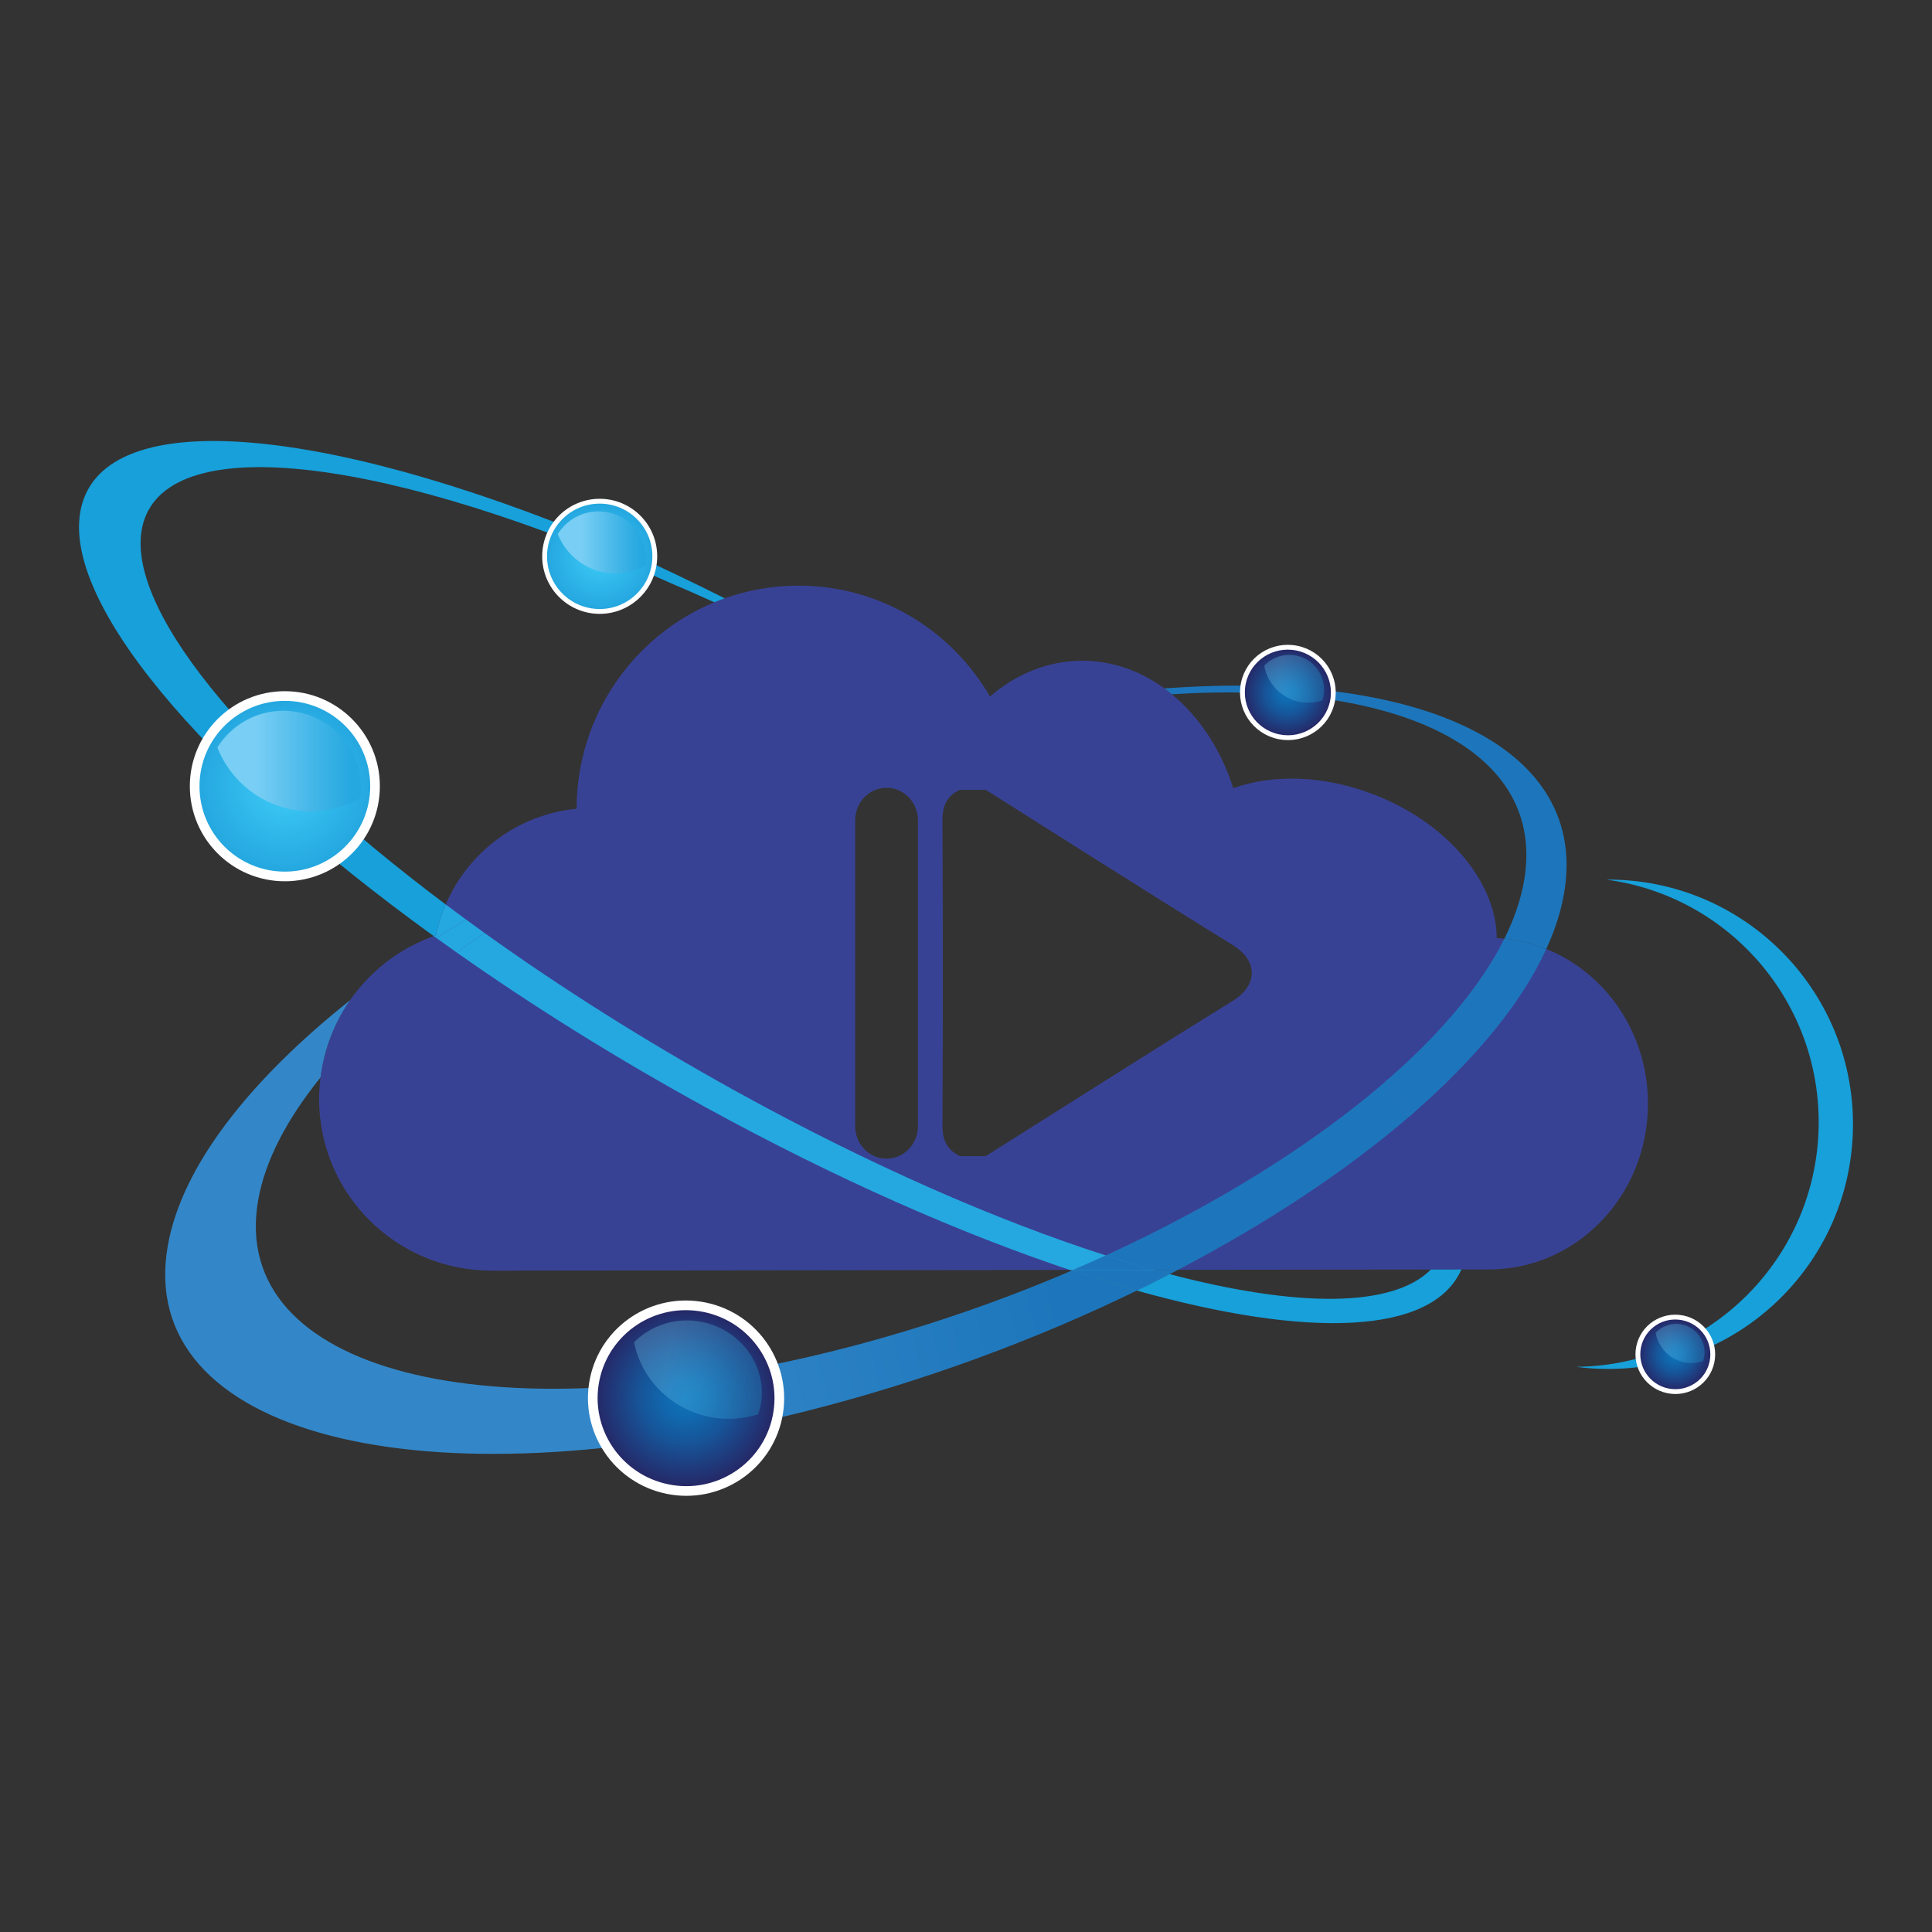 <?xml version="1.0" encoding="utf-8"?>
<!-- Generator: Adobe Illustrator 16.0.0, SVG Export Plug-In . SVG Version: 6.00 Build 0)  -->
<!DOCTYPE svg PUBLIC "-//W3C//DTD SVG 1.1//EN" "http://www.w3.org/Graphics/SVG/1.1/DTD/svg11.dtd">
<svg version="1.1" id="Calque_1" xmlns="http://www.w3.org/2000/svg" xmlns:xlink="http://www.w3.org/1999/xlink" x="0px" y="0px"
	 width="400px" height="400px" viewBox="0 0 400 400" enable-background="new 0 0 400 400" xml:space="preserve">
<rect x="0" y="0" width="400" height="400" fill="#333333" stroke="none"/>
<g>
	<path fill="#384295" d="M320.142,196.48c-2.734-1.101-5.638-1.838-8.67-2.139c-0.531-0.056-1.058-0.093-1.599-0.123
		c-0.019-11.431-10.04-23.725-25.308-29.679c-10.429-4.065-21.062-4.292-29.227-1.348c-2.533-7.994-7.021-14.762-12.722-19.451
		c-0.503-0.416-1.005-0.829-1.528-1.209c-4.99-3.637-10.806-5.729-17.01-5.729c-7.104,0-13.693,2.738-19.116,7.402
		c-7.972-13.731-22.747-22.957-39.662-22.957c-5.349,0-10.48,0.935-15.259,2.631c-0.719,0.254-1.436,0.528-2.141,0.822
		c-16.699,6.903-28.478,23.43-28.524,42.748c-12.21,1.162-22.453,9.004-27.098,19.817c-0.869,2.03-1.57,4.152-2.019,6.371
		c-0.151,0.052-0.303,0.121-0.458,0.177c-7.078,2.525-13.119,7.219-17.339,13.288c-3.228,4.645-5.378,10.082-6.1,15.973
		c-0.177,1.447-0.298,2.909-0.298,4.405c0,19.743,16.005,35.593,35.749,35.593c0.973,0,63.639-0.075,119.68-0.143
		c0.234,0,0.471,0,0.705,0c5.656-0.008,11.238-0.015,16.678-0.021c1.689-0.002,3.369-0.006,5.028-0.009
		c21.708-0.024,40.717-0.047,52.353-0.062c2.444,0,4.562-0.004,6.313-0.007c3.584-0.005,5.636-0.008,5.729-0.008
		c18.164,0,32.892-15.321,32.892-34.32C341.19,213.872,332.453,201.438,320.142,196.48z M190.055,233.16
		c0,3.718-2.911,6.733-6.502,6.733s-6.503-3.016-6.503-6.733v-63.332c0-3.715,2.912-6.73,6.503-6.73s6.502,3.016,6.502,6.73V233.16z
		 M255.255,207.207c-17.141,10.592-34.124,21.425-51.174,32.164c-1.776,0-3.554,0-5.333,0c-2.683-1.277-3.639-3.333-3.625-6.354
		c0.104-21.056,0.104-42.112,0-63.172c-0.014-3.014,0.895-5.087,3.625-6.326c1.779,0,3.556,0,5.333,0
		c17.05,10.742,34.033,21.575,51.174,32.162C260.455,198.891,260.487,203.978,255.255,207.207z"/>
	<path fill="none" d="M119.377,167.448c0.047-19.317,11.826-35.844,28.524-42.748c-3.032-1.372-6.032-2.693-9.003-3.956
		C81.185,94.855,35.296,88.635,29.67,108.247c-4.743,16.743,20.998,47.762,62.609,79.019
		C96.924,176.453,107.167,168.61,119.377,167.448z"/>
	<path fill="none" d="M101.813,263.071c-19.743,0-35.749-15.85-35.749-35.593c0-1.496,0.121-2.958,0.298-4.405
		c-6.974,8.637-11.484,17.248-12.916,25.429c-6.17,35.362,47.502,49.228,119.887,31.002c16.863-4.252,33.255-9.874,48.552-16.442
		c-0.133-0.044-0.265-0.092-0.394-0.133C165.452,262.996,102.786,263.071,101.813,263.071z"/>
	<path fill="none" d="M255.339,163.191c8.165-2.943,18.798-2.717,29.227,1.348c15.268,5.954,25.289,18.248,25.308,29.679
		c0.541,0.029,1.067,0.066,1.599,0.123c2.006-4.048,3.386-8.04,4.065-11.935c4.747-27.141-25.758-41.64-72.92-38.666
		C248.318,148.429,252.806,155.197,255.339,163.191z"/>
	<path fill="none" d="M242.17,263.797c26.453,6.95,46.179,6.991,54.087-0.959c-11.636,0.015-30.645,0.037-52.353,0.062
		C243.329,263.2,242.749,263.499,242.17,263.797z"/>
	
		<linearGradient id="SVGID_1_" gradientUnits="userSpaceOnUse" x1="479.455" y1="349.626" x2="479.455" y2="369.049" gradientTransform="matrix(-0.866 -0.5 0.5 -0.866 465.85 799.32)">
		<stop  offset="0" style="stop-color:#25A8E0"/>
		<stop  offset="1" style="stop-color:#3387C8"/>
	</linearGradient>
	<path fill="url(#SVGID_1_)" d="M221.887,263.062c0.104-0.047,0.208-0.092,0.312-0.133c-0.234,0-0.471,0-0.705,0
		C221.622,262.97,221.754,263.018,221.887,263.062z"/>
	<path fill="#17A0DA" d="M242.17,263.797c-2.235,1.153-4.502,2.288-6.797,3.407c35.554,9.971,61.207,9.175,67.196-4.373
		c-1.751,0.003-3.868,0.007-6.313,0.007C288.349,270.788,268.623,270.747,242.17,263.797z"/>
	<path fill="#17A0DA" d="M92.279,187.265c-41.612-31.257-67.352-62.275-62.609-79.019c5.626-19.611,51.515-13.391,109.229,12.498
		c2.971,1.263,5.971,2.584,9.003,3.956c0.705-0.293,1.422-0.568,2.141-0.822c-6.602-3.318-13.115-6.424-19.514-9.336
		C70.652,88.631,23.246,83.246,17.036,104.199c-5.665,19.117,24.599,54.796,72.766,89.614c0.155-0.056,0.307-0.125,0.458-0.177
		C90.709,191.417,91.411,189.295,92.279,187.265z"/>
	
		<linearGradient id="SVGID_2_" gradientUnits="userSpaceOnUse" x1="548.691" y1="349.638" x2="548.691" y2="369.094" gradientTransform="matrix(-0.866 -0.5 0.5 -0.866 465.85 799.32)">
		<stop  offset="0" style="stop-color:#25A8E0"/>
		<stop  offset="1" style="stop-color:#3387C8"/>
	</linearGradient>
	<path fill="url(#SVGID_2_)" d="M152.308,225.892c-18.817-10.399-36.372-21.528-52.007-32.742c-1.968,1.334-3.892,2.684-5.759,4.044
		c15.687,11.055,33.132,21.965,51.751,32.17c26.773,14.668,52.536,25.995,75.2,33.564c0.234,0,0.471,0,0.705,0
		c2.275-0.981,4.521-1.982,6.745-3.002C206.287,252.656,179.89,241.133,152.308,225.892z"/>
	
		<linearGradient id="SVGID_3_" gradientUnits="userSpaceOnUse" x1="626.908" y1="349.637" x2="626.908" y2="369.087" gradientTransform="matrix(-0.866 -0.5 0.5 -0.866 465.85 799.32)">
		<stop  offset="0" style="stop-color:#25A8E0"/>
		<stop  offset="1" style="stop-color:#3387C8"/>
	</linearGradient>
	<path fill="url(#SVGID_3_)" d="M96.47,190.37c-1.411-1.032-2.811-2.071-4.19-3.105c-0.869,2.03-1.57,4.152-2.019,6.371
		c-0.151,0.052-0.303,0.121-0.458,0.177c0.193,0.139,0.385,0.276,0.579,0.413C92.37,192.929,94.398,191.642,96.47,190.37z"/>
	
		<linearGradient id="SVGID_4_" gradientUnits="userSpaceOnUse" x1="348.056" y1="592.222" x2="439.727" y2="594.972" gradientTransform="matrix(-0.962 0.272 -0.287 -1.018 704.154 697.963)">
		<stop  offset="0" style="stop-color:#1D76BB"/>
		<stop  offset="1" style="stop-color:#3387C8"/>
	</linearGradient>
	<path fill="url(#SVGID_4_)" d="M315.537,182.406c-0.68,3.895-2.06,7.887-4.065,11.935c3.032,0.301,5.936,1.039,8.67,2.139
		c1.772-3.871,3.009-7.691,3.667-11.428c5.307-30.403-29.407-46.417-82.72-42.521c0.523,0.381,1.025,0.794,1.528,1.209
		C289.779,140.767,320.284,155.265,315.537,182.406z"/>
	
		<linearGradient id="SVGID_5_" gradientUnits="userSpaceOnUse" x1="350.369" y1="515.269" x2="442.068" y2="518.019" gradientTransform="matrix(-0.962 0.272 -0.287 -1.018 704.154 697.963)">
		<stop  offset="0" style="stop-color:#1D76BB"/>
		<stop  offset="1" style="stop-color:#3387C8"/>
	</linearGradient>
	<path fill="url(#SVGID_5_)" d="M238.876,262.908c1.109,0.307,2.21,0.605,3.294,0.889c0.579-0.298,1.159-0.597,1.734-0.897
		C242.245,262.902,240.565,262.906,238.876,262.908z"/>
	
		<linearGradient id="SVGID_6_" gradientUnits="userSpaceOnUse" x1="349.156" y1="555.386" x2="440.824" y2="558.136" gradientTransform="matrix(-0.962 0.272 -0.287 -1.018 704.154 697.963)">
		<stop  offset="0" style="stop-color:#1D76BB"/>
		<stop  offset="1" style="stop-color:#3387C8"/>
	</linearGradient>
	<path fill="url(#SVGID_6_)" d="M173.334,279.504c-72.385,18.226-126.058,4.36-119.887-31.002
		c1.431-8.181,5.941-16.792,12.916-25.429c0.722-5.891,2.872-11.328,6.1-15.973c-21.008,16.723-34.889,34.554-37.726,50.837
		c-6.818,39.003,52.354,54.347,132.191,34.217c24.2-6.102,47.508-14.764,68.445-24.95c-4.354-1.219-8.856-2.603-13.486-4.143
		C206.59,269.63,190.197,275.252,173.334,279.504z"/>
	
		<linearGradient id="SVGID_7_" gradientUnits="userSpaceOnUse" x1="349.373" y1="548.027" x2="441.034" y2="550.777" gradientTransform="matrix(-0.962 0.272 -0.287 -1.018 704.154 697.963)">
		<stop  offset="0" style="stop-color:#1D76BB"/>
		<stop  offset="1" style="stop-color:#3387C8"/>
	</linearGradient>
	<path fill="url(#SVGID_7_)" d="M287.278,223.543c1.956,2.315,3.764,4.586,5.429,6.813c12.824-11.191,22.343-22.738,27.435-33.875
		c-2.734-1.101-5.638-1.838-8.67-2.139C306.695,203.971,298.331,213.904,287.278,223.543z"/>
	
		<linearGradient id="SVGID_8_" gradientUnits="userSpaceOnUse" x1="349.983" y1="527.884" x2="441.653" y2="530.634" gradientTransform="matrix(-0.962 0.272 -0.287 -1.018 704.154 697.963)">
		<stop  offset="0" style="stop-color:#1D76BB"/>
		<stop  offset="1" style="stop-color:#3387C8"/>
	</linearGradient>
	<path fill="url(#SVGID_8_)" d="M228.943,259.927c3.399,1.091,6.709,2.084,9.933,2.981c1.689-0.002,3.369-0.006,5.028-0.009
		c18.476-9.665,34.793-20.489,47.825-31.694c-1.431-2.34-3.079-4.756-4.934-7.237C271.714,237.009,251.704,249.49,228.943,259.927z"
		/>
	
		<linearGradient id="SVGID_9_" gradientUnits="userSpaceOnUse" x1="470.385" y1="349.638" x2="470.385" y2="369.094" gradientTransform="matrix(-0.866 -0.5 0.5 -0.866 465.85 799.32)">
		<stop  offset="0" style="stop-color:#25A8E0"/>
		<stop  offset="1" style="stop-color:#3387C8"/>
	</linearGradient>
	<path fill="url(#SVGID_9_)" d="M238.876,262.908c-5.439,0.006-11.021,0.013-16.678,0.021c-0.104,0.041-0.207,0.086-0.312,0.133
		c4.63,1.54,9.132,2.924,13.486,4.143c2.295-1.119,4.562-2.254,6.797-3.407C241.086,263.514,239.985,263.215,238.876,262.908z"/>
	
		<linearGradient id="SVGID_10_" gradientUnits="userSpaceOnUse" x1="350.328" y1="516.371" x2="441.989" y2="519.121" gradientTransform="matrix(-0.962 0.272 -0.287 -1.018 704.154 697.963)">
		<stop  offset="0" style="stop-color:#1D76BB"/>
		<stop  offset="1" style="stop-color:#3387C8"/>
	</linearGradient>
	<path fill="url(#SVGID_10_)" d="M238.876,262.908c-5.439,0.006-11.021,0.013-16.678,0.021c-0.104,0.041-0.207,0.086-0.312,0.133
		c4.63,1.54,9.132,2.924,13.486,4.143c2.295-1.119,4.562-2.254,6.797-3.407C241.086,263.514,239.985,263.215,238.876,262.908z"/>
	
		<linearGradient id="SVGID_11_" gradientUnits="userSpaceOnUse" x1="438.516" y1="349.635" x2="438.516" y2="369.09" gradientTransform="matrix(-0.866 -0.5 0.5 -0.866 465.85 799.32)">
		<stop  offset="0" style="stop-color:#25A8E0"/>
		<stop  offset="1" style="stop-color:#3387C8"/>
	</linearGradient>
	<path fill="url(#SVGID_11_)" d="M286.796,223.968c1.854,2.481,3.503,4.897,4.934,7.237c0.325-0.283,0.654-0.567,0.978-0.85
		c-1.665-2.227-3.473-4.497-5.429-6.813C287.121,223.683,286.96,223.823,286.796,223.968z"/>
	
		<linearGradient id="SVGID_12_" gradientUnits="userSpaceOnUse" x1="349.69" y1="537.11" x2="441.336" y2="539.86" gradientTransform="matrix(-0.962 0.272 -0.287 -1.018 704.154 697.963)">
		<stop  offset="0" style="stop-color:#1D76BB"/>
		<stop  offset="1" style="stop-color:#3387C8"/>
	</linearGradient>
	<path fill="url(#SVGID_12_)" d="M286.796,223.968c1.854,2.481,3.503,4.897,4.934,7.237c0.325-0.283,0.654-0.567,0.978-0.85
		c-1.665-2.227-3.473-4.497-5.429-6.813C287.121,223.683,286.96,223.823,286.796,223.968z"/>
	
		<linearGradient id="SVGID_13_" gradientUnits="userSpaceOnUse" x1="471.932" y1="349.637" x2="471.932" y2="369.091" gradientTransform="matrix(-0.866 -0.5 0.5 -0.866 465.85 799.32)">
		<stop  offset="0" style="stop-color:#25A8E0"/>
		<stop  offset="1" style="stop-color:#3387C8"/>
	</linearGradient>
	<path fill="url(#SVGID_13_)" d="M222.198,262.929c5.656-0.008,11.238-0.015,16.678-0.021c-3.224-0.897-6.533-1.891-9.933-2.981
		C226.72,260.946,224.474,261.947,222.198,262.929z"/>
	
		<linearGradient id="SVGID_14_" gradientUnits="userSpaceOnUse" x1="350.265" y1="518.55" x2="441.937" y2="521.3" gradientTransform="matrix(-0.962 0.272 -0.287 -1.018 704.154 697.963)">
		<stop  offset="0" style="stop-color:#1D76BB"/>
		<stop  offset="1" style="stop-color:#3387C8"/>
	</linearGradient>
	<path fill="url(#SVGID_14_)" d="M222.198,262.929c5.656-0.008,11.238-0.015,16.678-0.021c-3.224-0.897-6.533-1.891-9.933-2.981
		C226.72,260.946,224.474,261.947,222.198,262.929z"/>
	
		<linearGradient id="SVGID_15_" gradientUnits="userSpaceOnUse" x1="623.637" y1="349.641" x2="623.637" y2="369.098" gradientTransform="matrix(-0.866 -0.5 0.5 -0.866 465.85 799.32)">
		<stop  offset="0" style="stop-color:#25A8E0"/>
		<stop  offset="1" style="stop-color:#3387C8"/>
	</linearGradient>
	<path fill="url(#SVGID_15_)" d="M96.47,190.37c-2.071,1.272-4.1,2.559-6.088,3.856c1.375,0.991,2.755,1.979,4.16,2.968
		c1.867-1.36,3.791-2.709,5.759-4.044C99.011,192.223,97.736,191.298,96.47,190.37z"/>
	<g>
		<radialGradient id="SVGID_16_" cx="124.161" cy="115.181" r="11.408" gradientUnits="userSpaceOnUse">
			<stop  offset="0.275" style="stop-color:#37C2F1"/>
			<stop  offset="0.332" style="stop-color:#35BFEF"/>
			<stop  offset="0.934" style="stop-color:#25A8E0"/>
		</radialGradient>
		<path fill="url(#SVGID_16_)" stroke="#FFFFFF" stroke-miterlimit="10" d="M112.757,115.178c0,6.31,5.103,11.414,11.402,11.414
			c6.301,0,11.406-5.104,11.406-11.414c0-6.304-5.105-11.408-11.406-11.408C117.859,103.77,112.757,108.874,112.757,115.178z"/>
		<linearGradient id="SVGID_17_" gradientUnits="userSpaceOnUse" x1="115.477" y1="112.306" x2="133.857" y2="112.306">
			<stop  offset="0.275" style="stop-color:#78CEF4"/>
			<stop  offset="0.719" style="stop-color:#3DB3E6"/>
			<stop  offset="0.934" style="stop-color:#25A8E0"/>
		</linearGradient>
		<path fill="url(#SVGID_17_)" d="M123.891,105.883c-3.548,0-6.65,1.878-8.414,4.686c1.888,4.772,6.526,8.16,11.966,8.16
			c2.301,0,4.426-0.654,6.297-1.71c0.049-0.383,0.117-0.762,0.117-1.159C133.857,110.347,129.399,105.883,123.891,105.883z"/>
	</g>
	<g>
		<radialGradient id="SVGID_18_" cx="58.976" cy="162.782" r="18.675" gradientUnits="userSpaceOnUse">
			<stop  offset="0.275" style="stop-color:#37C2F1"/>
			<stop  offset="0.332" style="stop-color:#35BFEF"/>
			<stop  offset="0.934" style="stop-color:#25A8E0"/>
		</radialGradient>
		<path fill="url(#SVGID_18_)" stroke="#FFFFFF" stroke-width="2" stroke-miterlimit="10" d="M40.303,162.781
			c0,10.324,8.354,18.679,18.667,18.679c10.315,0,18.679-8.355,18.679-18.679c0-10.323-8.363-18.677-18.679-18.677
			C48.656,144.104,40.303,152.458,40.303,162.781z"/>
		<linearGradient id="SVGID_19_" gradientUnits="userSpaceOnUse" x1="44.998" y1="157.573" x2="74.807" y2="157.573">
			<stop  offset="0.275" style="stop-color:#78CEF4"/>
			<stop  offset="0.719" style="stop-color:#3DB3E6"/>
			<stop  offset="0.934" style="stop-color:#25A8E0"/>
		</linearGradient>
		<path fill="url(#SVGID_19_)" d="M58.642,147.159c-5.751,0-10.784,3.043-13.644,7.599c3.057,7.739,10.576,13.23,19.401,13.23
			c3.731,0,7.171-1.062,10.215-2.772c0.075-0.623,0.191-1.236,0.191-1.879C74.807,154.4,67.573,147.159,58.642,147.159z"/>
	</g>
	<g>
		
			<radialGradient id="SVGID_20_" cx="221.365" cy="331.147" r="19.367" gradientTransform="matrix(0.977 0.199 -0.198 0.971 -8.799 -76.196)" gradientUnits="userSpaceOnUse">
			<stop  offset="0.016" style="stop-color:#0D72B9"/>
			<stop  offset="0.199" style="stop-color:#106AB0"/>
			<stop  offset="0.502" style="stop-color:#175397"/>
			<stop  offset="0.883" style="stop-color:#232F6F"/>
			<stop  offset="1" style="stop-color:#272361"/>
		</radialGradient>
		<path fill="url(#SVGID_20_)" stroke="#FFFFFF" stroke-width="2" stroke-miterlimit="10" d="M160.965,293.328
			c-2.114,10.397-12.297,17.1-22.749,14.973c-10.459-2.13-17.217-12.282-15.103-22.676c2.118-10.402,12.305-17.104,22.765-14.976
			C156.329,272.777,163.082,282.93,160.965,293.328z"/>
		
			<linearGradient id="SVGID_21_" gradientUnits="userSpaceOnUse" x1="196.955" y1="322.717" x2="224.1" y2="322.717" gradientTransform="matrix(1.021 0.208 -0.2 0.98 -5.999 -76.778)">
			<stop  offset="0.275" style="stop-color:#78CEF4"/>
			<stop  offset="0.719" style="stop-color:#3DB3E6"/>
			<stop  offset="0.934" style="stop-color:#25A8E0"/>
		</linearGradient>
		<path opacity="0.3" fill="url(#SVGID_21_)" d="M145.351,273.692c-5.349-1.09-10.581,0.681-14.07,4.196
			c1.447,7.479,7.426,13.8,15.655,15.476c3.464,0.704,6.859,0.41,9.992-0.532c0.18-0.561,0.405-1.078,0.52-1.661
			C159.067,283.218,153.654,275.385,145.351,273.692z"/>
	</g>
	<g>
		
			<radialGradient id="SVGID_22_" cx="314.574" cy="161.775" r="9.435" gradientTransform="matrix(0.977 0.199 -0.198 0.972 -8.758 -76.398)" gradientUnits="userSpaceOnUse">
			<stop  offset="0.016" style="stop-color:#0D72B9"/>
			<stop  offset="0.199" style="stop-color:#106AB0"/>
			<stop  offset="0.502" style="stop-color:#175397"/>
			<stop  offset="0.883" style="stop-color:#232F6F"/>
			<stop  offset="1" style="stop-color:#272361"/>
		</radialGradient>
		<path fill="url(#SVGID_22_)" stroke="#FFFFFF" stroke-miterlimit="10" d="M275.862,145.242c-1.035,5.069-5.993,8.334-11.086,7.296
			c-5.101-1.039-8.387-5.985-7.355-11.047c1.028-5.067,5.994-8.333,11.089-7.296C273.604,135.229,276.891,140.178,275.862,145.242z"
			/>
		
			<linearGradient id="SVGID_23_" gradientUnits="userSpaceOnUse" x1="308.239" y1="157.913" x2="321.502" y2="157.913" gradientTransform="matrix(0.98 0.2 -0.2 0.98 -9.044 -77.179)">
			<stop  offset="0.275" style="stop-color:#78CEF4"/>
			<stop  offset="0.719" style="stop-color:#3DB3E6"/>
			<stop  offset="0.934" style="stop-color:#25A8E0"/>
		</linearGradient>
		<path opacity="0.3" fill="url(#SVGID_23_)" d="M268.37,135.725c-2.507-0.513-4.972,0.372-6.624,2.101
			c0.648,3.644,3.435,6.707,7.295,7.491c1.621,0.329,3.217,0.173,4.692-0.3c0.084-0.273,0.193-0.526,0.249-0.812
			C274.779,140.319,272.263,136.519,268.37,135.725z"/>
	</g>
	<path fill="#17A0DA" d="M332.988,182.116c-0.144,0-0.277,0.005-0.416,0.005c24.813,3.273,43.969,24.506,43.969,50.214
		c0,27.839-22.457,50.425-50.242,50.65c2.188,0.289,4.42,0.439,6.689,0.439c27.971,0,50.654-22.68,50.654-50.656
		C383.643,204.794,360.959,182.116,332.988,182.116z"/>
	<g>
		
			<radialGradient id="SVGID_24_" cx="420.807" cy="281.008" r="7.772" gradientTransform="matrix(0.977 0.199 -0.198 0.972 -8.767 -76.35)" gradientUnits="userSpaceOnUse">
			<stop  offset="0.016" style="stop-color:#0D72B9"/>
			<stop  offset="0.199" style="stop-color:#106AB0"/>
			<stop  offset="0.502" style="stop-color:#175397"/>
			<stop  offset="0.883" style="stop-color:#232F6F"/>
			<stop  offset="1" style="stop-color:#272361"/>
		</radialGradient>
		<path fill="url(#SVGID_24_)" stroke="#FFFFFF" stroke-miterlimit="10" d="M354.451,281.949c-0.847,4.171-4.934,6.862-9.128,6.01
			c-4.198-0.855-6.908-4.93-6.062-9.102c0.853-4.175,4.938-6.862,9.138-6.01C352.592,273.703,355.304,277.777,354.451,281.949z"/>
		
			<linearGradient id="SVGID_25_" gradientUnits="userSpaceOnUse" x1="415.195" y1="276.851" x2="426.048" y2="276.851" gradientTransform="matrix(0.98 0.2 -0.2 0.98 -9.044 -77.179)">
			<stop  offset="0.275" style="stop-color:#78CEF4"/>
			<stop  offset="0.719" style="stop-color:#3DB3E6"/>
			<stop  offset="0.934" style="stop-color:#25A8E0"/>
		</linearGradient>
		<path opacity="0.3" fill="url(#SVGID_25_)" d="M348.199,274.214c-2.059-0.419-4.07,0.307-5.42,1.717
			c0.529,2.982,2.806,5.491,5.966,6.134c1.328,0.266,2.635,0.139,3.842-0.245c0.067-0.225,0.155-0.434,0.204-0.667
			C353.434,277.972,351.384,274.863,348.199,274.214z"/>
	</g>
</g>
</svg>
